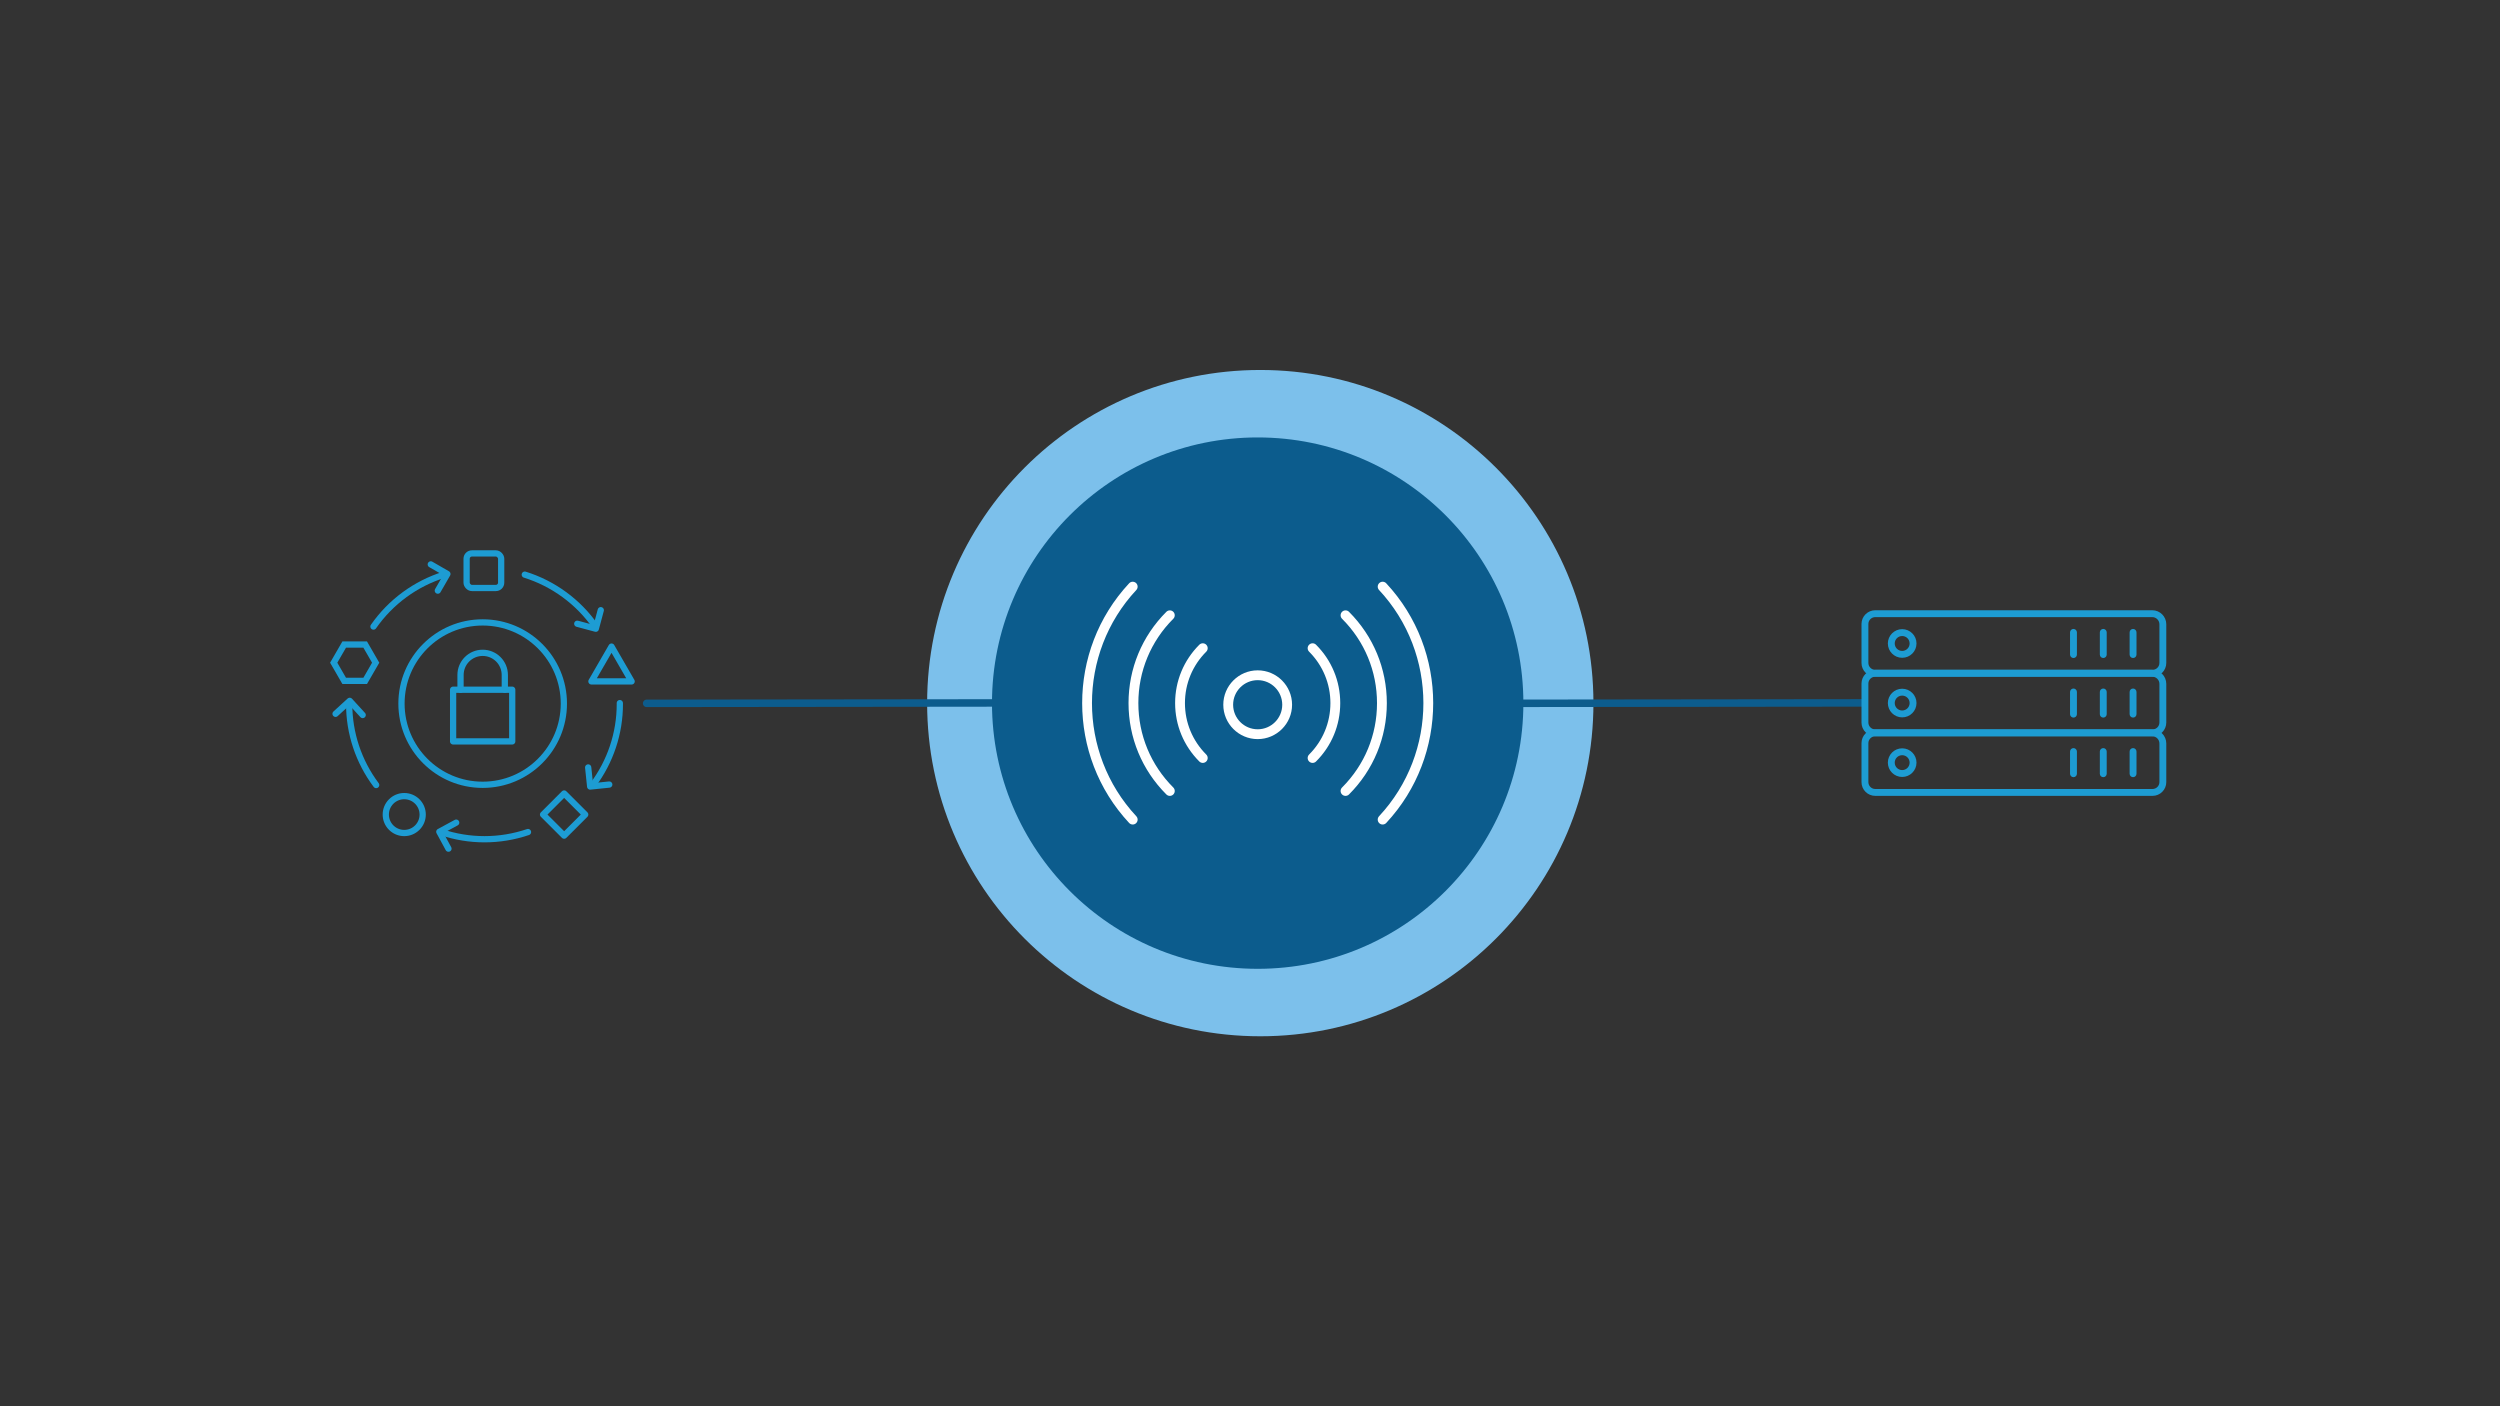 <?xml version="1.0" encoding="UTF-8"?><svg id="b" xmlns="http://www.w3.org/2000/svg" viewBox="0 0 1200 675"><rect x="0" y="0" width="1200" height="675" fill="#333333" stroke="none"/><circle cx="604.937" cy="337.5" r="159.912" fill="#7cc0eb"/><line x1="310.399" y1="337.606" x2="493.156" y2="337.394" fill="none" stroke="#0c5c8d" stroke-linecap="round" stroke-linejoin="round" stroke-width="3.6"/><line x1="712.867" y1="337.606" x2="894.094" y2="337.394" fill="none" stroke="#0c5c8d" stroke-linecap="round" stroke-linejoin="round" stroke-width="3.6"/><circle cx="603.688" cy="337.5" r="127.532" fill="#0c5c8d"/><g><g><path d="M285.855,300.743c-8.245-11.841-20.191-20.606-33.96-24.917" fill="none" stroke="#1d9cd3" stroke-linecap="round" stroke-linejoin="round" stroke-width="3"/><path d="M284.561,376.808c8.432-11.227,12.982-24.893,12.962-38.933,0-.13-.011-.258-.011-.388" fill="none" stroke="#1d9cd3" stroke-linecap="round" stroke-linejoin="round" stroke-width="3"/><path d="M211.692,399.386c13.536,4.598,28.212,4.598,41.749,0" fill="none" stroke="#1d9cd3" stroke-linecap="round" stroke-linejoin="round" stroke-width="3"/><path d="M167.606,337.481v.388c-.024,14.045,4.525,27.716,12.959,38.947" fill="none" stroke="#1d9cd3" stroke-linecap="round" stroke-linejoin="round" stroke-width="3"/><circle cx="194.033" cy="390.991" r="8.857" fill="none" stroke="#1d9cd3" stroke-linecap="round" stroke-linejoin="round" stroke-width="3"/><path d="M213.225,275.833c-13.769,4.311-25.715,13.076-33.96,24.917" fill="none" stroke="#1d9cd3" stroke-linecap="round" stroke-linejoin="round" stroke-width="3"/><path id="c" d="M210.152,283.496l4.601-7.984-7.984-4.601" fill="none" stroke="#1d9cd3" stroke-linecap="round" stroke-linejoin="round" stroke-width="3"/><path id="d" d="M282.328,368.371l.952,9.166,9.166-.952" fill="none" stroke="#1d9cd3" stroke-linecap="round" stroke-linejoin="round" stroke-width="3"/><path id="e" d="M218.972,394.864l-8.101,4.391,4.391,8.101" fill="none" stroke="#1d9cd3" stroke-linecap="round" stroke-linejoin="round" stroke-width="3"/><path id="f" d="M174.086,343.205l-6.22-6.799-6.799,6.22" fill="none" stroke="#1d9cd3" stroke-linecap="round" stroke-linejoin="round" stroke-width="3"/><path id="g" d="M277.086,299.398l8.9,2.389,2.389-8.9" fill="none" stroke="#1d9cd3" stroke-linecap="round" stroke-linejoin="round" stroke-width="3"/><polygon points="293.533 310.362 283.885 327.072 303.181 327.072 293.533 310.362" fill="none" stroke="#1d9cd3" stroke-linecap="round" stroke-linejoin="round" stroke-width="3"/><rect x="223.975" y="265.643" width="16.588" height="16.588" rx="2.55" ry="2.55" fill="none" stroke="#1d9cd3" stroke-miterlimit="10" stroke-width="3"/><polygon points="175.287 309.381 165.216 309.381 160.181 318.103 165.216 326.824 175.287 326.824 180.322 318.103 175.287 309.381" fill="none" stroke="#1d9cd3" stroke-miterlimit="10" stroke-width="3"/><rect x="263.634" y="383.838" width="14.307" height="14.307" transform="translate(738.736 475.988) rotate(135)" fill="none" stroke="#1d9cd3" stroke-linecap="round" stroke-linejoin="round" stroke-width="3"/></g><g><circle cx="231.681" cy="337.73" r="38.971" fill="none" stroke="#1d9cd3" stroke-miterlimit="10" stroke-width="3"/><g><rect x="217.493" y="331.065" width="28.376" height="24.804" fill="none" stroke="#1d9cd3" stroke-linecap="round" stroke-linejoin="round" stroke-width="3"/><path d="M242.307,331.065v-7.084c0-5.879-4.747-10.626-10.626-10.626s-10.626,4.747-10.626,10.626v7.084" fill="none" stroke="#1d9cd3" stroke-linecap="round" stroke-linejoin="round" stroke-width="3"/></g></g></g><g><path d="M1023.869,373.046c-.911,0-1.65-.739-1.65-1.65v-10.659c0-.911,.739-1.65,1.65-1.65s1.65,.739,1.65,1.65v10.659c0,.911-.739,1.65-1.65,1.65Z" fill="#1d9cd3"/><path d="M1009.569,373.046c-.911,0-1.65-.739-1.65-1.65v-10.659c0-.911,.739-1.65,1.65-1.65s1.65,.739,1.65,1.65v10.659c0,.911-.739,1.65-1.65,1.65Z" fill="#1d9cd3"/><path d="M995.269,373.046c-.911,0-1.65-.739-1.65-1.65v-10.659c0-.911,.739-1.65,1.65-1.65s1.65,.739,1.65,1.65v10.659c0,.911-.739,1.65-1.65,1.65Z" fill="#1d9cd3"/><path d="M913.044,362.491c1.974,0,3.575,1.601,3.575,3.575s-1.601,3.575-3.575,3.575-3.575-1.601-3.575-3.575,1.601-3.575,3.575-3.575m0-3.3c-3.791,0-6.875,3.084-6.875,6.875s3.084,6.875,6.875,6.875,6.875-3.084,6.875-6.875-3.084-6.875-6.875-6.875h0Z" fill="#1d9cd3"/><path d="M1033.214,382.016h-133.089c-3.643,0-6.605-2.963-6.605-6.605v-18.689c0-3.643,2.963-6.606,6.605-6.606h132.958c3.715,0,6.736,3.022,6.736,6.737v18.558c0,3.642-2.963,6.605-6.605,6.605Zm-133.089-28.6c-1.823,0-3.305,1.483-3.305,3.306v18.689c0,1.822,1.482,3.305,3.305,3.305h133.089c1.823,0,3.305-1.483,3.305-3.305v-18.558c0-1.895-1.542-3.437-3.436-3.437h-132.958Z" fill="#1d9cd3"/><path d="M1023.869,344.446c-.911,0-1.65-.739-1.65-1.65v-10.659c0-.911,.739-1.65,1.65-1.65s1.65,.739,1.65,1.65v10.659c0,.911-.739,1.65-1.65,1.65Z" fill="#1d9cd3"/><path d="M1009.569,344.446c-.911,0-1.65-.739-1.65-1.65v-10.659c0-.911,.739-1.65,1.65-1.65s1.65,.739,1.65,1.65v10.659c0,.911-.739,1.65-1.65,1.65Z" fill="#1d9cd3"/><path d="M995.269,344.446c-.911,0-1.65-.739-1.65-1.65v-10.659c0-.911,.739-1.65,1.65-1.65s1.65,.739,1.65,1.65v10.659c0,.911-.739,1.65-1.65,1.65Z" fill="#1d9cd3"/><path d="M913.044,333.891c1.974,0,3.575,1.601,3.575,3.575s-1.601,3.575-3.575,3.575-3.575-1.601-3.575-3.575,1.601-3.575,3.575-3.575m0-3.3c-3.791,0-6.875,3.084-6.875,6.875s3.084,6.875,6.875,6.875,6.875-3.084,6.875-6.875-3.084-6.875-6.875-6.875h0Z" fill="#1d9cd3"/><path d="M1033.214,353.416h-133.089c-3.643,0-6.605-2.963-6.605-6.605v-18.689c0-3.643,2.963-6.606,6.605-6.606h132.958c3.715,0,6.736,3.022,6.736,6.737v18.558c0,3.642-2.963,6.605-6.605,6.605Zm-133.089-28.6c-1.823,0-3.305,1.483-3.305,3.306v18.689c0,1.822,1.482,3.305,3.305,3.305h133.089c1.823,0,3.305-1.483,3.305-3.305v-18.558c0-1.895-1.542-3.437-3.436-3.437h-132.958Z" fill="#1d9cd3"/><path d="M1023.869,315.846c-.911,0-1.65-.739-1.65-1.65v-10.659c0-.911,.739-1.65,1.65-1.65s1.65,.739,1.65,1.65v10.659c0,.911-.739,1.65-1.65,1.65Z" fill="#1d9cd3"/><path d="M1009.569,315.846c-.911,0-1.65-.739-1.65-1.65v-10.659c0-.911,.739-1.65,1.65-1.65s1.65,.739,1.65,1.65v10.659c0,.911-.739,1.65-1.65,1.65Z" fill="#1d9cd3"/><path d="M995.269,315.846c-.911,0-1.65-.739-1.65-1.65v-10.659c0-.911,.739-1.65,1.65-1.65s1.65,.739,1.65,1.65v10.659c0,.911-.739,1.65-1.65,1.65Z" fill="#1d9cd3"/><path d="M913.044,305.291c1.974,0,3.575,1.601,3.575,3.575s-1.601,3.575-3.575,3.575-3.575-1.601-3.575-3.575,1.601-3.575,3.575-3.575m0-3.3c-3.791,0-6.875,3.084-6.875,6.875s3.084,6.875,6.875,6.875,6.875-3.084,6.875-6.875-3.084-6.875-6.875-6.875h0Z" fill="#1d9cd3"/><path d="M1033.214,324.816h-133.089c-3.643,0-6.605-2.963-6.605-6.605v-18.689c0-3.643,2.963-6.606,6.605-6.606h132.958c3.715,0,6.736,3.022,6.736,6.737v18.558c0,3.642-2.963,6.605-6.605,6.605Zm-133.089-28.6c-1.823,0-3.305,1.483-3.305,3.306v18.689c0,1.822,1.482,3.305,3.305,3.305h133.089c1.823,0,3.305-1.483,3.305-3.305v-18.558c0-1.895-1.542-3.437-3.436-3.437h-132.958Z" fill="#1d9cd3"/></g><g id="h"><path d="M603.688,354.773c-9.102,0-16.506-7.404-16.506-16.506s7.404-16.506,16.506-16.506,16.506,7.404,16.506,16.506-7.404,16.506-16.506,16.506Zm0-28.295c-6.503,0-11.79,5.291-11.79,11.79s5.286,11.79,11.79,11.79,11.79-5.291,11.79-11.79-5.286-11.79-11.79-11.79Z" fill="#fff"/><path d="M630.04,366.199c-.604,0-1.207-.231-1.669-.689-.92-.92-.92-2.415,0-3.334,6.593-6.593,10.229-15.36,10.229-24.683s-3.636-18.09-10.229-24.688c-.92-.92-.92-2.415,0-3.334s2.415-.92,3.334,0c7.489,7.484,11.61,17.435,11.61,28.022s-4.122,20.533-11.61,28.017c-.462,.462-1.066,.689-1.669,.689h.005Z" fill="#fff"/><path d="M645.853,382.026c-.604,0-1.207-.231-1.669-.689-.92-.92-.92-2.415,0-3.334,10.818-10.818,16.779-25.202,16.779-40.5s-5.961-29.682-16.779-40.5c-.92-.92-.92-2.415,0-3.334s2.415-.92,3.334,0c11.71,11.705,18.161,27.277,18.161,43.834s-6.447,32.124-18.161,43.834c-.462,.462-1.066,.689-1.669,.689h.005Z" fill="#fff"/><path d="M663.669,395.768c-.575,0-1.151-.207-1.608-.632-.953-.887-1.004-2.377-.118-3.334,28.38-30.45,28.38-78.151,0-108.602-.887-.953-.835-2.448,.118-3.334,.957-.887,2.443-.839,3.334,.118,30.054,32.252,30.054,82.782,0,115.034-.467,.5-1.094,.75-1.726,.75Z" fill="#fff"/><path d="M577.336,366.199c-.604,0-1.207-.231-1.669-.689-7.489-7.484-11.61-17.435-11.61-28.017s4.122-20.538,11.61-28.022c.92-.92,2.415-.92,3.334,0s.92,2.415,0,3.334c-6.593,6.593-10.229,15.36-10.229,24.688s3.636,18.09,10.229,24.683c.92,.92,.92,2.415,0,3.334-.462,.462-1.066,.689-1.669,.689h.005Z" fill="#fff"/><path d="M561.523,382.026c-.604,0-1.207-.231-1.669-.689-11.709-11.705-18.161-27.277-18.161-43.834s6.447-32.124,18.161-43.834c.92-.92,2.415-.92,3.334,0s.92,2.415,0,3.334c-10.818,10.818-16.779,25.202-16.779,40.5s5.961,29.682,16.779,40.5c.92,.92,.92,2.415,0,3.334-.462,.462-1.066,.689-1.669,.689h.005Z" fill="#fff"/><path d="M543.707,395.768c-.632,0-1.264-.25-1.726-.75-30.054-32.252-30.054-82.782,0-115.034,.891-.957,2.382-1,3.334-.118,.953,.887,1.004,2.377,.118,3.334-28.38,30.45-28.38,78.151,0,108.602,.887,.953,.835,2.448-.118,3.334-.457,.424-1.033,.632-1.608,.632Z" fill="#fff"/></g></svg>